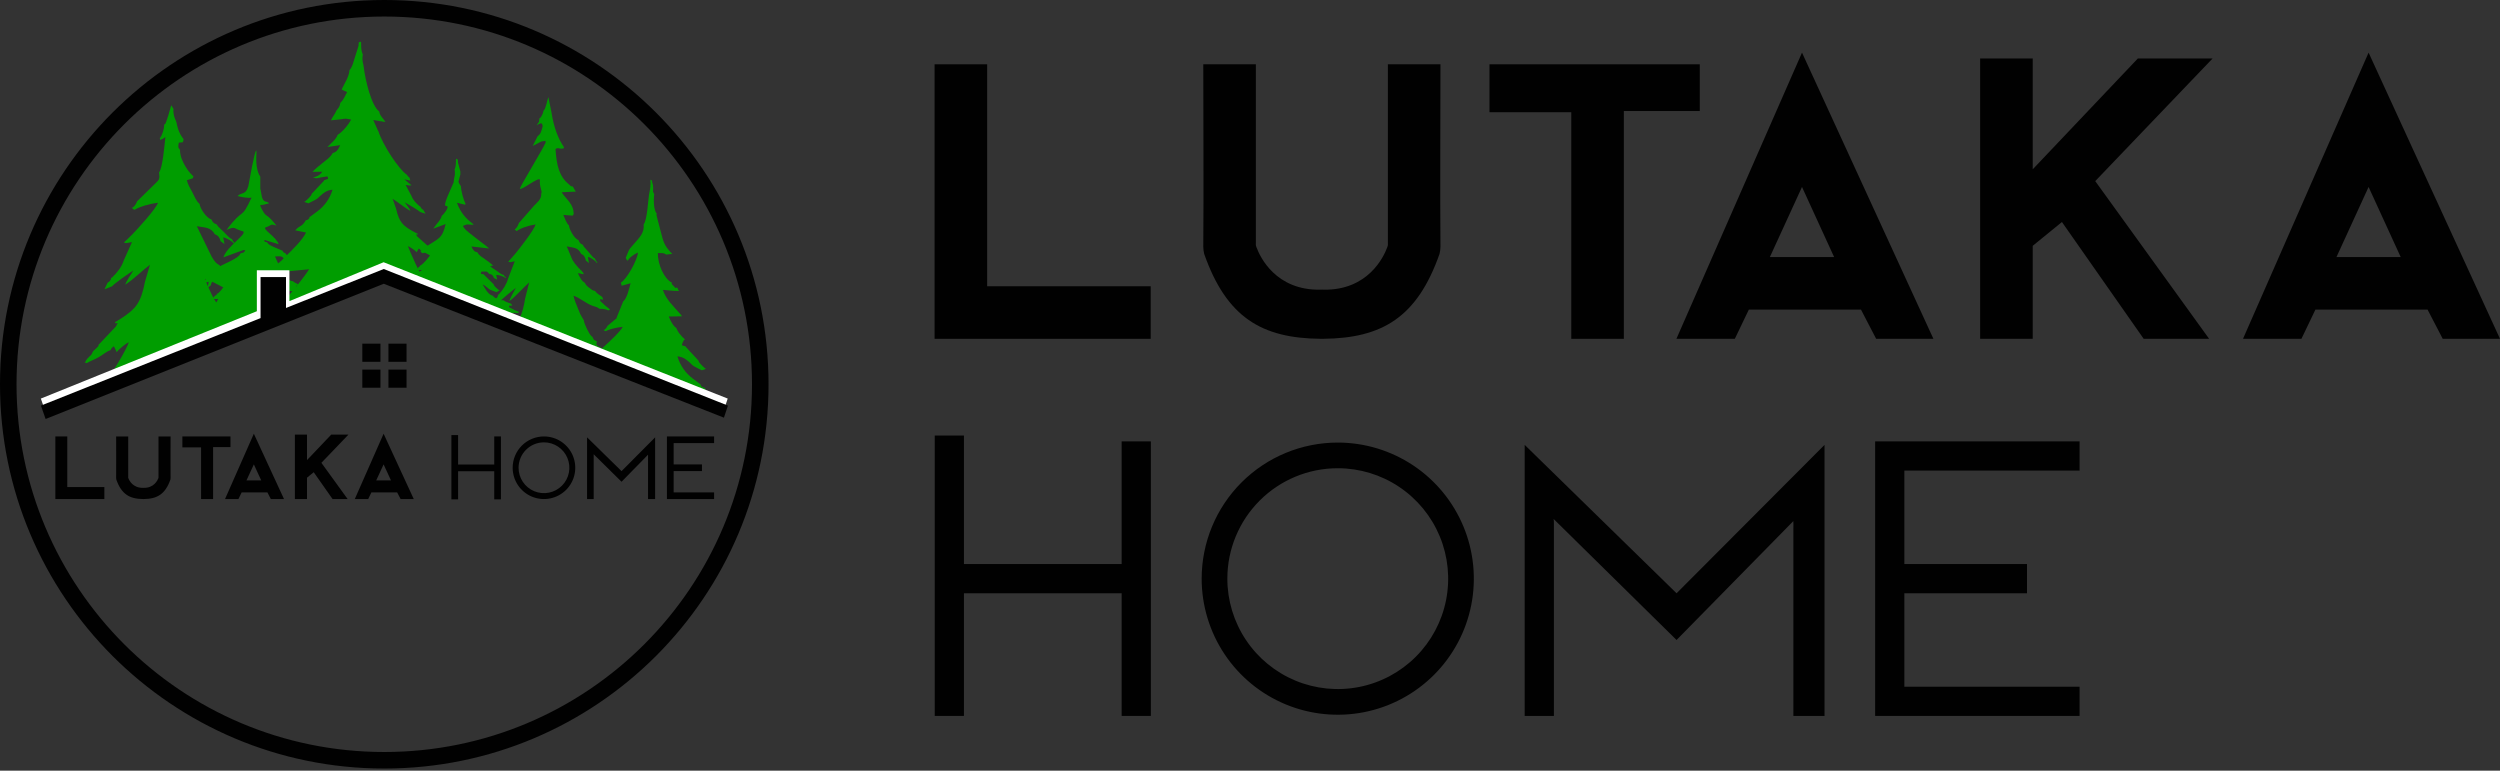 <?xml version="1.0" encoding="UTF-8"?> <svg xmlns="http://www.w3.org/2000/svg" width="811" height="250" viewBox="0 0 811 250" fill="none"><rect x="0" y="0" width="811" height="250" fill="#333333" stroke="none"/><path fill-rule="evenodd" clip-rule="evenodd" d="M642.357 109.913H659.414V79.742L668.888 72.021L695.413 109.913H716.64L679.694 58.755L717.768 18.965H693.521L659.414 54.922V18.965H642.357V109.913V109.913Z" fill="#010101"></path><path fill-rule="evenodd" clip-rule="evenodd" d="M429.192 93.948L428.813 93.964L428.433 93.948V93.975C413.804 94.285 408.73 83.249 407.64 80.314C407.303 79.405 407.399 79.587 407.399 78.55V20.858H390.343C390.343 40.582 390.498 60.306 390.343 80.031C390.354 80.807 390.449 81.579 390.626 82.335C397.908 103.032 409.329 109.737 428.433 109.908V109.914H429.192V109.908C448.296 109.737 459.717 103.032 466.994 82.335C467.175 81.58 467.272 80.807 467.283 80.031C467.128 60.306 467.283 40.582 467.283 20.858H450.227V78.55C450.227 79.587 450.323 79.405 449.986 80.314C448.895 83.249 443.821 94.285 429.192 93.975V93.948V93.948Z" fill="#010101"></path><path fill-rule="evenodd" clip-rule="evenodd" d="M303.182 20.858V109.914H373.291V92.863H320.236V20.858H303.18H303.182Z" fill="#010101"></path><path fill-rule="evenodd" clip-rule="evenodd" d="M483.194 20.858V36.401H509.72V109.914H526.776V36.016H551.408V20.858H483.194V20.858Z" fill="#010101"></path><path fill-rule="evenodd" clip-rule="evenodd" d="M727.628 109.914L768.37 17.072L811 109.914H792.426L787.506 100.444H751.122L746.577 109.914H727.628V109.914ZM757.95 83.388L768.37 60.648L778.791 83.388H757.95Z" fill="#010101"></path><path fill-rule="evenodd" clip-rule="evenodd" d="M543.827 109.914L584.57 17.072L627.199 109.914H608.625L603.706 100.444H567.321L562.776 109.914H543.827V109.914ZM574.143 83.388L584.57 60.648L594.99 83.388H574.143Z" fill="#010101"></path><path fill-rule="evenodd" clip-rule="evenodd" d="M674.617 232.241V222.772H617.77V192.456H657.561V182.976H617.77V152.66H674.617V143.185H608.296V232.241H674.617V232.241Z" fill="#010101"></path><path fill-rule="evenodd" clip-rule="evenodd" d="M433.969 143.57C442.701 143.57 451.236 146.16 458.495 151.011C465.754 155.862 471.412 162.757 474.753 170.824C478.094 178.891 478.968 187.767 477.264 196.331C475.56 204.894 471.355 212.76 465.181 218.933C459.006 225.107 451.14 229.311 442.577 231.013C434.013 232.716 425.137 231.841 417.071 228.5C409.004 225.158 402.11 219.499 397.26 212.239C392.409 204.979 389.821 196.444 389.821 187.713C389.822 181.916 390.964 176.175 393.182 170.819C395.401 165.463 398.653 160.597 402.753 156.498C406.852 152.399 411.719 149.147 417.075 146.929C422.432 144.711 428.172 143.569 433.969 143.57V143.57ZM433.969 151.895C441.054 151.895 447.979 153.995 453.869 157.931C459.759 161.867 464.35 167.461 467.061 174.006C469.772 180.551 470.481 187.753 469.099 194.701C467.717 201.649 464.306 208.031 459.297 213.04C454.287 218.049 447.905 221.461 440.957 222.843C434.009 224.225 426.807 223.515 420.263 220.804C413.718 218.093 408.124 213.502 404.188 207.612C400.252 201.722 398.151 194.797 398.151 187.713C398.152 178.213 401.926 169.103 408.643 162.386C415.36 155.669 424.47 151.895 433.969 151.895V151.895Z" fill="#010101"></path><path fill-rule="evenodd" clip-rule="evenodd" d="M494.608 144.324L543.874 192.455L591.877 144.324V232.241H581.771V171.608C581.798 170.646 581.793 169.796 581.755 169.047L543.874 207.613L503.992 168.352C504.071 168.802 504.101 169.259 504.083 169.716V232.241H494.608V144.324Z" fill="#010101"></path><path fill-rule="evenodd" clip-rule="evenodd" d="M363.863 143.185V182.976H312.7V141.292H303.23V232.241H312.7V192.456H363.863V232.241H373.337V143.185H363.863V143.185Z" fill="#010101"></path><path fill-rule="evenodd" clip-rule="evenodd" d="M53.255 40.522C53.257 41.851 52.642 43.875 51.828 44.85C52.367 45.984 51.705 45.378 52.728 45.046C53.556 44.776 52.516 45.006 53.657 44.482C53.363 46.991 52.784 54.394 51.607 55.927C51.8 57.903 51.805 58.19 50.609 59.304L44.496 65.283C44.131 66.02 44.141 66.191 43.637 66.779C43.122 67.38 43.294 67.174 42.747 67.423C44.186 68.593 42.619 68.021 46.792 66.725C48.249 66.285 49.741 65.969 51.252 65.78C50.564 67.812 44.815 74.076 42.904 76.051C39.741 79.318 39.807 78.502 40.949 78.862L42.817 78.541L40.131 84.514C39.555 86.457 37.992 88.46 36.547 89.836C36.492 89.888 36.33 90.124 36.289 90.049C36.249 89.975 36.116 90.198 36.022 90.261C35.833 91.032 36.136 90.451 35.61 91.15C35.184 91.719 35.334 91.427 35.063 91.572L34.922 91.726L33.894 93.824C35.147 93.435 35.247 93.255 36.365 92.863C36.805 92.159 42.12 88.453 43.246 87.753C42.607 88.948 40.945 91.117 40.657 92.351C43.592 90.401 45.929 87.914 48.649 85.888L47.051 91.326C45.679 98.357 44.046 100.139 39.546 103.145C36.629 105.095 37.263 104.191 37.497 104.848C37.632 105.225 38.824 103.902 37.586 105.92L31.991 111.833C31.713 112.97 32.242 111.622 31.669 112.549L30.174 113.967C29.491 115.522 29.71 114.886 28.476 116.187C28.357 116.312 27.871 116.935 27.844 117.031C27.573 118.003 26.804 117.195 28.122 117.804C29.398 117.045 30.759 116.615 32.156 115.787C33.59 114.937 34.612 113.955 35.828 113.607C36.44 112.595 36.045 113.046 36.942 112.31L37.88 114.246C38.47 113.309 40.872 111.414 41.795 110.998C41.111 113.251 36.157 121.706 33.612 124.51L76.867 108.174C75.612 107.336 75.79 107.761 75.996 106.236C74.502 105.603 75.008 106.035 74.236 104.716C73.904 104.535 74.076 104.703 73.632 104.292C72.859 103.579 70.843 100.221 70.756 98.989L69.38 96.956C69.027 96.249 68.707 95.587 68.327 94.791C67.642 93.355 66.969 92.013 66.561 90.462C69.328 91.246 71.543 93.148 74.376 93.989C74.905 94.146 75.469 94.24 75.979 94.43C76.1 94.474 76.493 94.659 76.577 94.697L77.15 95.031C78.14 94.914 79.895 95.185 80.635 95.548C82.091 95.304 80.591 94.805 79.572 94.02C78.694 93.344 78.113 92.842 77.327 92.253C77.853 91.722 76.408 91.419 78.59 91.855C78.156 90.587 78.345 91.032 76.994 90.168C76.548 89.883 76.54 89.94 75.999 89.498C75.475 89.073 75.677 89.245 75.296 88.799C74.237 88.689 74.001 88.401 72.993 87.749C72.485 87.421 72.273 87.34 71.837 86.91C71.223 86.304 71.452 86.491 71.252 86.069C70.031 85.382 69.647 84.885 68.657 83.246L63.855 73.39C66.912 73.884 68.421 73.785 69.671 75.98C70.931 76.442 71.278 77.193 71.567 78.243L72.819 79.172L72.403 77.007C73.497 77.2 75.285 78.216 75.981 79.107L76.282 79.038C76.165 78.926 76.056 78.807 75.954 78.681C75.338 77.805 75.737 78.635 75.277 77.58C74.399 77.31 73.342 75.947 72.631 75.284L70.817 73.532C70.37 72.975 70.621 73.355 70.422 72.896C69.114 72.263 69.22 72.359 68.532 71.117C67.863 70.935 68.552 71.248 67.838 70.812C66.563 70.033 64.892 67.529 64.739 66.132C63.583 65.185 63.228 63.924 62.361 62.308C61.654 60.986 60.958 59.909 60.605 58.46L62.483 57.861C63.031 57.09 62.63 57.242 61.725 56.178C61.143 55.528 60.629 54.819 60.193 54.063C59.283 52.501 58.397 50.748 58.396 48.611C57.693 47.853 57.78 47.518 58.017 46.267L59.273 46.162C59.885 44.792 59.39 45.293 58.429 43.405C57.832 42.232 57.547 41.202 57.265 39.815L57.085 39.24C56.484 38.061 56.106 36.637 56.29 35.323L55.547 34.145C55.456 34.493 53.72 40.86 53.452 40.258C53.423 40.195 53.327 40.439 53.255 40.522Z" fill="#009D00"></path><path fill-rule="evenodd" clip-rule="evenodd" d="M177.082 45.672C177.026 45.77 176.966 45.865 176.9 45.957C176.937 46.047 176.966 46.125 176.991 46.194L176.921 46.597L176.847 46.498C176.9 47.022 168.626 60.638 168.63 61.183C168.964 62.035 174.859 57.17 175.155 58.312C174.888 60.608 176.062 62.068 175.572 62.812C175.728 64.663 174.196 65.698 173.237 66.742L168.335 72.342C168.042 73.032 168.051 73.192 167.645 73.743C167.233 74.305 167.371 74.113 166.932 74.346C168.086 75.442 166.829 74.906 170.177 73.693C171.337 73.282 172.535 72.986 173.753 72.808C173.201 74.71 168.591 80.578 167.057 82.427C164.521 85.487 164.574 84.723 165.49 85.06L166.989 84.759L164.834 90.353C164.372 92.173 163.118 94.049 161.959 95.337C161.915 95.386 161.786 95.607 161.753 95.537C161.72 95.467 161.614 95.677 161.538 95.736C161.387 96.457 161.63 95.913 161.209 96.569C160.867 97.101 160.987 96.828 160.771 96.964L160.657 97.108L159.832 99.072C160.837 98.708 160.917 98.539 161.815 98.172C162.168 97.513 166.43 94.041 167.332 93.386C166.821 94.506 165.487 96.537 165.255 97.693C167.61 95.867 169.484 93.538 171.666 91.639L170.384 96.733C169.424 102.477 168.305 104.482 165.638 106.768L196.54 118.917C195.179 116.133 194.55 114.112 194.991 113.22C194.906 112.986 194.838 112.746 194.787 112.502C194.737 112.486 194.659 112.448 194.424 112.614C193.278 111.693 193.426 112.183 193.597 110.699C192.399 110.104 192.806 110.509 192.186 109.273C191.919 109.104 192.058 109.261 191.701 108.876C191.082 108.209 189.465 105.064 189.395 103.91L188.292 102.006C188.008 101.345 187.752 100.723 187.447 99.978C186.897 98.633 186.359 97.377 186.031 95.924C188.25 96.659 190.026 98.44 192.297 99.228C192.722 99.375 193.175 99.463 193.584 99.64C193.681 99.683 193.995 99.854 194.064 99.891L194.523 100.204C195.317 100.094 196.725 100.348 197.318 100.688C198.486 100.459 197.281 99.992 196.465 99.257C195.762 98.624 195.296 98.153 194.665 97.601C195.088 97.105 193.928 96.82 195.677 97.228C195.33 96.041 195.481 96.457 194.398 95.648C194.039 95.381 194.034 95.435 193.599 95.022C193.18 94.623 193.342 94.784 193.036 94.367C192.187 94.263 191.998 93.993 191.189 93.383C190.783 93.075 190.612 93 190.262 92.597C189.77 92.029 189.954 92.205 189.793 91.809C188.815 91.166 188.506 90.7 187.711 89.165L187.482 88.613L189.316 88.969C189.461 88.413 188.253 87.512 187.6 86.815C186.878 86.051 186.239 85.215 185.691 84.319L183.86 79.934C186.312 80.397 187.522 80.304 188.525 82.36C189.535 82.792 189.813 83.496 190.045 84.479L191.049 85.349L190.716 83.322C191.594 83.502 193.027 84.454 193.585 85.288L193.827 85.224C193.733 85.118 193.645 85.006 193.564 84.889C193.07 84.069 193.39 84.847 193.021 83.858C192.316 83.606 191.469 82.329 190.899 81.708L189.445 80.067C189.085 79.545 189.286 79.901 189.128 79.471C188.078 78.879 188.163 78.968 187.612 77.805C187.074 77.634 187.628 77.927 187.056 77.519C186.033 76.79 184.693 74.444 184.57 73.136C183.676 72.281 183.379 71.154 182.737 69.719L183.411 69.768L185.772 69.958C186.179 69.076 186.166 69.99 186.011 68.446C185.757 65.898 182.854 63.723 182.22 62.364L186.805 62.151C186.211 61.266 186.277 61.384 185.848 60.516C184.649 60.258 185.685 60.712 184.566 59.809C181.413 57.262 180.547 53.703 180.21 48.334C180.483 48.189 180.439 48.13 181.009 48.053C181.248 48.02 181.492 48.157 181.616 48.21C183.583 48.155 182.412 48.344 182.974 47.771C181.022 45.056 179.57 40.952 178.886 36.393L177.897 31.495C177.368 32.851 177.184 35.117 176.327 35.905C175.972 37.097 176.198 36.676 175.69 37.609C175.265 38.389 175.534 37.913 174.984 38.423C174.79 40.155 174.999 39.122 174.077 40.658C176.3 39.235 175.765 40.564 176.063 40.876C175.616 42.71 175.352 43.49 174.452 44.154L174.32 44.359L172.814 47.341L175.616 45.89L177.082 45.672Z" fill="#009D00"></path><path fill-rule="evenodd" clip-rule="evenodd" d="M200.091 103.18L197.09 105.703C196.822 106.163 196.829 106.271 196.461 106.64C196.085 107.017 196.211 106.887 195.812 107.043C196.862 107.777 195.719 107.419 198.764 106.606C199.833 106.33 200.92 106.132 202.018 106.014C201.517 107.288 197.321 111.214 195.927 112.452C193.619 114.5 193.667 113.988 194.5 114.214L195.863 114.013L194.568 116.488L200.078 118.645L200.12 118.618L200.107 118.656L228.599 129.808L231.948 129.118C230.464 127.318 229.819 128.099 228.504 125.766C227.684 125.505 228.374 125.934 227.691 125.413C227.098 124.959 227.504 125.225 227.307 124.744L224.726 122.795C222.332 120.992 220.588 118.469 219.754 115.601C221.732 115.758 222.794 116.762 223.838 117.694C224.436 118.228 224.567 118.541 225.498 119.022L227.674 120.141L229.009 119.65C228.342 119.204 228.735 119.49 228.181 119.002C228.131 118.959 227.557 118.404 227.495 118.332C226.383 117.061 227.086 117.997 226.509 116.889L222.619 112.692C222.594 112.609 222.554 112.531 222.501 112.463C221.162 111.811 220.929 112.436 221.501 111.018C222.392 108.804 223.034 111.554 220.452 108.261C219.844 107.485 219.8 107.27 219.353 106.353C218.387 105.799 217.375 103.857 216.953 102.674L221.227 102.605C220.749 101.826 221.098 102.368 220.573 101.752C218.756 99.622 216.014 97.186 215.032 94.029L218.469 94.343L220.269 94.399C219.93 94.074 220.02 93.747 219.709 93.343C218.482 93.117 219.926 94.253 218.441 92.703C217.38 91.596 218.13 92.341 217.906 91.652C215.503 90.516 213.289 85.719 213.425 82.091C214.802 82.131 215.247 81.961 216.135 82.581L218.077 82.378C216.842 81.028 215.666 79.941 214.929 77.326L213.136 70.508L212.936 69.57L213.089 69.341C211.973 68.154 212.003 64.734 212.22 62.934C211.527 61.909 212.031 61.948 211.867 60.605C211.779 59.882 211.862 60.051 211.631 59.357C211.2 58.059 212.247 59.087 210.977 58.281C211.17 60.078 210.873 61.417 210.535 63.235C210.217 65.493 209.91 71.418 208.806 72.788C209.069 75.555 207.444 77.014 206.082 78.642C203.835 81.326 204.526 79.899 202.977 83.684C204.142 85.711 202.637 83.92 206.964 81.925C206.599 84.822 203.272 90.54 201.432 91.674L201.672 92.686L204.56 91.886C204.112 93.618 203.386 96.83 202.16 97.798L200.039 103.023L200.091 103.18Z" fill="#009D00"></path><path fill-rule="evenodd" clip-rule="evenodd" d="M131.182 58.172C131.307 58.283 131.42 58.383 131.519 58.468C133.808 60.466 133.759 59.968 132.933 60.188L131.582 59.991L133.526 63.643C133.942 64.831 135.074 66.056 136.12 66.897C136.16 66.929 136.277 67.073 136.306 67.028C136.336 66.983 136.433 67.118 136.5 67.157C136.636 67.628 136.418 67.273 136.798 67.701C137.107 68.048 136.998 67.87 137.194 67.958L137.296 68.052L138.04 69.334C137.134 69.097 137.062 68.987 136.252 68.747C135.932 68.316 132.086 66.051 131.271 65.623C131.732 66.354 132.937 67.68 133.145 68.434C131.02 67.242 129.329 65.722 127.36 64.483L128.516 67.807C129.509 72.106 130.691 73.195 133.948 75.034C136.06 76.225 135.602 75.672 135.432 76.075C135.335 76.304 134.472 75.496 135.368 76.73L139.417 80.344C139.618 81.04 139.237 80.215 139.65 80.782L140.733 81.65C141.227 82.6 141.069 82.211 141.962 83.006C142.128 83.165 142.281 83.338 142.419 83.523C142.615 84.117 143.172 83.623 142.218 83.995C141.295 83.531 140.309 83.268 139.298 82.761C138.261 82.243 137.52 81.642 136.64 81.429C136.197 80.81 136.483 81.087 135.833 80.636L135.155 81.82C134.728 81.247 132.988 80.089 132.32 79.834C132.884 81.399 136.751 90.469 138.203 91.195C138.426 92.054 139.844 93.329 139.862 93.287C139.877 93.252 139.948 93.347 139.992 93.375L140.041 93.454L124.819 89.767L82.805 106.849L80.122 106.718L78.886 106.462C80.785 105.885 79.482 106.371 79.828 105.701C81.602 105.575 82.153 105.051 83.84 104.119C84.43 103.793 84.956 103.548 85.485 103.235C86.668 102.536 86.085 103.141 87.017 102.015C88.001 101.821 88.302 101.517 89.028 100.839C90.016 99.916 89.84 100.211 90.149 99.216C92.473 97.91 99.44 88.91 100.262 87.351L93.363 88.016L88.018 87.708L89.343 86.004C90.21 86.004 90.297 86.276 89.807 85.621C90.939 85.04 89.976 85.597 90.72 85.037C90.784 84.99 91.392 84.456 91.44 84.411C91.944 83.934 92.161 83.636 92.681 83.136C94.698 81.194 98.156 77.871 99.271 75.427L95.79 74.722C97.262 72.967 97.901 73.729 99.206 71.454C100.019 71.199 99.335 71.617 100.012 71.109C100.601 70.667 100.198 70.925 100.394 70.456L102.952 68.556C105.315 66.815 107.046 64.352 107.885 61.539C105.922 61.694 104.869 62.672 103.833 63.582C103.24 64.103 103.11 64.408 102.188 64.876L100.029 65.968L98.706 65.489C99.367 65.054 98.977 65.333 99.526 64.857C99.575 64.815 100.144 64.274 100.208 64.203C101.309 62.965 100.611 63.877 101.185 62.796L105.043 58.703C105.068 58.622 105.108 58.547 105.159 58.48C106.44 57.868 106.7 58.412 106.21 57.212C104.98 57.384 103.802 57.593 102.686 57.842C102.346 57.757 101.945 57.671 101.5 57.595C102.74 57.285 103.78 56.891 104.528 55.704L101.374 55.744C102.246 54.767 103.655 53.687 104.659 52.86C106.161 51.624 107.129 51.094 107.944 49.631C109 49.375 109.586 48.826 110.378 47.081L106.218 47.689C107.251 46.575 109.131 45.112 109.535 43.736C110.89 42.988 113.066 40.491 113.906 38.781L112.175 38.483C111.754 38.497 110.923 38.637 110.538 38.699L107.345 39.038C107.9 37.853 108.591 37.134 109.174 35.808C109.825 34.962 110.242 34.633 110.404 33.35C111.683 32.144 111.824 31.184 112.622 29.872L111.11 29.19C111.009 29.146 110.913 29.09 110.825 29.023C111.759 27.09 113.225 24.889 113.391 22.71C113.713 22.347 113.639 22.476 113.952 21.917C114.111 21.643 114.248 21.357 114.36 21.06L116.259 15.025L116.304 14.865L116.374 13.781C117.681 12.991 116.833 14.198 117.345 16.64C117.373 16.776 117.415 16.889 117.444 17.008L117.697 17.684C117.481 18.823 117.551 19.998 117.9 21.103L118.001 21.813C118.516 26.043 120.469 34.293 123.016 36.166C123.239 37.657 124.266 38.259 125.021 39.575L121.082 38.937L122.662 42.472L122.756 42.602C124.147 46.964 129.353 54.934 131.951 56.652C132.188 57.04 132.495 57.381 132.856 57.657C132.859 57.67 132.863 57.683 132.867 57.697C132.97 58.019 133.059 58.311 133.138 58.58C132.491 58.435 131.839 58.3 131.182 58.172Z" fill="#009D00"></path><path fill-rule="evenodd" clip-rule="evenodd" d="M124.657 0C193.504 0 249.314 55.811 249.314 124.657C249.314 193.504 193.504 249.314 124.657 249.314C55.811 249.314 0 193.504 0 124.657C0 55.811 55.811 0 124.657 0ZM124.657 5.364C190.541 5.364 243.949 58.773 243.949 124.657C243.949 190.541 190.541 243.949 124.657 243.949C58.773 243.949 5.364 190.541 5.364 124.657C5.364 58.773 58.773 5.364 124.657 5.364Z" fill="#010101"></path><path fill-rule="evenodd" clip-rule="evenodd" d="M144.716 66.837C146.239 66.721 143.794 69.701 143.317 69.988C143.141 71.235 141.143 73.169 140.553 74.179L144.572 72.678C143.451 77.379 142.569 77.173 137.805 80.257C137.497 80.734 137.506 80.861 137.083 81.205C136.651 81.556 136.795 81.435 136.337 81.523C137.544 82.633 136.228 81.939 139.733 81.716C139.928 81.704 140.131 81.694 140.341 81.688C138.914 83.805 137.353 85.619 136.321 86.155C136.141 86.444 135.899 86.689 135.612 86.872C135.609 86.883 135.608 86.894 135.604 86.905C135.523 87.165 135.454 87.402 135.391 87.62C135.885 87.602 136.383 87.591 136.885 87.588C136.73 87.699 136.589 87.799 136.467 87.883C133.811 89.73 133.868 89.142 134.827 89.606L136.285 89.69L135.087 91.913C135.069 91.964 135.051 92.015 135.03 92.066L134.561 92.88L134.553 92.891L161.816 102.728L164.343 101.722C164.258 101.626 164.178 101.542 164.1 101.465C164.235 101.495 164.405 101.534 164.454 101.545L164.933 101.706C165.766 101.474 167.24 101.415 167.86 101.572C169.083 101.179 167.823 101.033 166.967 100.608C166.231 100.241 165.742 99.957 165.083 99.64C165.525 99.174 164.311 99.164 166.142 99.162C165.779 98.295 165.937 98.595 164.803 98.159C164.428 98.015 164.422 98.058 163.967 97.815C163.527 97.579 163.698 97.675 163.378 97.404C162.488 97.479 162.29 97.303 161.444 96.973C161.017 96.807 160.839 96.778 160.473 96.527C159.957 96.173 160.149 96.276 159.981 95.996C158.957 95.671 158.633 95.362 157.802 94.305L156.547 92.271C157.132 92.509 157.592 92.885 158.047 93.245C158.51 93.611 158.611 93.856 159.334 94.131L161.025 94.775L162.061 94.181C161.543 93.897 161.848 94.084 161.418 93.75C161.38 93.721 160.934 93.333 160.884 93.281C160.023 92.367 160.568 93.056 160.12 92.205L157.099 89.214C157.08 89.15 157.049 89.09 157.008 89.038C156.004 88.687 155.802 89.191 156.185 88.092C156.772 88.079 157.343 88.081 157.898 88.098C158.194 88.288 158.45 88.534 158.653 88.822C159.713 88.976 160.003 89.476 160.245 90.204L161.298 90.702L160.947 89.174C161.867 89.154 163.368 89.637 163.952 90.189L164.205 90.094C164.108 90.03 164.016 89.958 163.93 89.88C163.411 89.328 163.748 89.878 163.361 89.172C162.623 89.103 161.737 88.257 161.139 87.875L159.616 86.857C159.241 86.513 159.451 86.756 159.285 86.448C159.12 86.407 158.982 86.374 158.864 86.344L159.971 86.165C159.289 85.445 158.186 84.709 157.399 84.136C156.223 83.278 155.466 82.956 154.826 81.809C154 81.734 153.542 81.342 152.922 79.95L158.676 80.615C157.641 79.572 151.576 75.298 150.695 74.13C149.891 73.063 150.06 73.331 151.515 72.801C156.763 73.218 150.69 72.842 148.234 65.772L150.828 66.405C150.909 66.353 150.984 66.291 151.052 66.222C150.32 64.687 149.607 62.123 149.477 60.273C149.225 60.004 149.282 60.106 149.038 59.667C148.911 59.45 148.804 59.222 148.718 58.986L149.342 56.584V55.623L148.606 52.903L148.572 52.758L148.516 51.814C147.494 50.921 148.157 52.098 147.757 54.115C147.734 54.228 147.703 54.318 147.678 54.415L147.481 54.956C147.654 55.924 147.599 56.919 147.321 57.863L147.243 58.458C147.209 58.748 147.17 59.059 147.122 59.387L147.084 59.327C146.692 60.559 143.341 66.943 144.716 66.837Z" fill="#009D00"></path><path fill-rule="evenodd" clip-rule="evenodd" d="M60.681 116.856L58.87 116.188C60.623 114.328 61.385 115.383 62.938 112.856C63.905 112.7 63.091 113.08 63.897 112.591C64.598 112.164 64.118 112.402 64.352 111.867L67.398 110.038C69.079 109.04 70.51 107.669 71.581 106.032C71.819 105.43 72.014 104.813 72.164 104.183C70.049 104.544 68.358 105.974 66.195 106.378C65.789 106.452 65.36 106.467 64.969 106.574C64.877 106.6 64.577 106.716 64.513 106.74L64.075 106.968C63.319 106.741 61.977 106.768 61.413 107.001C60.3 106.603 61.447 106.341 62.224 105.764C62.32 105.694 62.409 105.627 62.496 105.56L62.341 105.478C63.128 105.074 62.665 105.339 63.319 104.864C63.358 104.836 63.67 104.583 63.898 104.396C63.623 103.911 64.575 103.83 62.975 103.947C63.307 102.864 63.162 103.24 64.194 102.632C64.534 102.432 64.541 102.484 64.954 102.156C65.355 101.839 65.199 101.968 65.491 101.616C66.166 101.642 66.404 101.487 66.913 101.167L69.887 98.412C69.906 98.279 69.986 98.25 70.025 98.163C70.08 98.144 70.134 98.129 70.185 98.112C70.3 97.924 70.424 97.709 70.562 97.461L70.782 96.969L69.036 97.028C68.911 96.528 69.832 95.931 70.471 95.403C70.173 95.182 70.173 95.534 70.867 95.048C71.476 94.473 72.019 93.833 72.488 93.138L74.23 89.228C71.896 89.293 70.744 89.018 69.789 90.829C68.825 91.087 68.561 91.717 68.341 92.621L67.383 93.299L67.701 91.412C66.865 91.449 65.499 92.138 64.968 92.851L64.738 92.752C64.828 92.665 64.911 92.572 64.987 92.473C65.46 91.764 65.154 92.458 65.505 91.57C66.176 91.438 66.984 90.346 67.526 89.84L68.912 88.496C69.255 88.051 69.063 88.361 69.215 87.974C70.212 87.569 70.133 87.641 70.658 86.614C71.17 86.534 70.642 86.729 71.188 86.427C72.161 85.887 77.774 83.594 77.891 82.362C78.743 81.682 78.962 82.439 79.573 81.166L78.931 81.109L72.475 83.485C73.605 79.808 80.911 75.498 78.612 74.961C75.802 74.305 76.638 73.202 73.491 74.579C79.301 66.828 78.037 71.819 81.615 64.089C80.739 64.377 78.303 63.926 77.054 63.593C78.512 62.222 79.689 63.352 80.561 60.382V60.38C80.913 58.635 82.607 48.791 83.119 48.862C83.435 48.906 82.529 53.48 84.02 56.593C84.141 56.842 84.282 57.08 84.442 57.305V61.085C84.682 62.354 84.884 63.484 84.97 63.906V63.909C85.554 65.884 86.34 65.061 87.317 65.922C86.554 66.183 85.132 66.557 84.442 66.505V66.852C86.618 71.389 85.913 68.356 89.703 73.215C87.596 72.429 88.155 73.139 86.274 73.719C84.735 74.193 89.627 76.772 90.383 79.215L86.061 77.911L85.631 77.98C86.04 78.816 86.187 78.291 86.757 78.712C86.835 79.543 90.593 80.832 91.244 81.153C91.609 81.332 91.256 81.224 91.599 81.254C91.951 81.927 91.897 81.882 92.565 82.109C92.667 82.365 92.538 82.164 92.767 82.449L93.695 83.296C94.058 83.614 94.598 84.317 95.048 84.374C95.284 84.961 95.079 84.504 95.395 84.963C95.446 85.027 95.501 85.086 95.562 85.141L95.409 85.219C95.053 84.76 94.138 84.358 93.579 84.372L93.792 85.639L93.15 85.225C93.003 84.621 92.826 84.205 92.182 84.076C91.542 82.891 90.77 83.133 89.207 83.201L90.374 85.774C90.686 86.222 91.051 86.631 91.458 86.994C91.924 87.291 91.924 87.051 91.725 87.216C92.152 87.543 92.768 87.906 92.685 88.251L91.516 88.294L91.663 88.618C91.756 88.779 91.838 88.919 91.915 89.043C91.949 89.051 91.986 89.059 92.023 89.069C92.065 89.116 92.097 89.171 92.116 89.232L94.106 90.961C94.447 91.154 94.606 91.248 95.059 91.198C95.152 91.337 95.274 91.453 95.417 91.539C95.574 91.656 95.745 91.753 95.927 91.826C96.617 92.19 96.52 91.942 96.742 92.661C95.672 92.659 96.309 92.668 96.125 93.01C96.277 93.127 96.486 93.284 96.512 93.301C96.95 93.593 96.64 93.434 97.167 93.671L97.063 93.735C97.121 93.775 97.181 93.817 97.244 93.86C97.765 94.215 98.533 94.338 97.789 94.661C97.41 94.53 96.513 94.576 96.006 94.766L95.714 94.632C95.67 94.619 95.469 94.554 95.408 94.541C95.147 94.487 94.858 94.498 94.587 94.466C93.139 94.295 92.006 93.405 90.59 93.261C90.691 93.679 90.821 94.089 90.981 94.488C91.694 95.547 92.656 96.413 93.782 97.01L95.82 98.107C95.977 98.459 95.656 98.321 96.125 98.577C96.665 98.871 96.119 98.652 96.768 98.711C97.807 100.353 98.316 99.602 99.49 100.78L98.278 101.321L84.442 96.747V107.446L60.681 116.856Z" fill="#009D00"></path><path fill-rule="evenodd" clip-rule="evenodd" d="M95.663 161.892H99.591V154.959L101.773 153.185L107.882 161.892H112.77L104.261 150.137L113.03 140.993H107.446L99.591 149.256V140.993H95.663V161.892V161.892Z" fill="#010101"></path><path fill-rule="evenodd" clip-rule="evenodd" d="M46.594 158.251L46.507 158.255L46.42 158.251V158.257C43.062 158.328 41.898 155.811 41.647 155.142C41.57 154.934 41.592 154.976 41.592 154.739V141.582H37.677C37.677 146.08 37.712 150.579 37.677 155.077C37.679 155.254 37.701 155.43 37.742 155.603C39.413 160.323 42.035 161.852 46.42 161.891V161.892H46.594V161.891C50.98 161.852 53.601 160.323 55.271 155.603C55.313 155.43 55.335 155.254 55.338 155.077C55.302 150.579 55.338 146.08 55.338 141.582H51.423V154.739C51.423 154.976 51.445 154.934 51.367 155.142C51.117 155.811 49.952 158.328 46.594 158.257V158.251V158.251Z" fill="#010101"></path><path fill-rule="evenodd" clip-rule="evenodd" d="M17.956 141.582V161.892H33.85V158.004H21.822V141.582H17.955H17.956Z" fill="#010101"></path><path fill-rule="evenodd" clip-rule="evenodd" d="M59.164 141.582V145.127H65.23V161.892H69.131V145.039H74.765V141.582H59.164V141.582Z" fill="#010101"></path><path fill-rule="evenodd" clip-rule="evenodd" d="M231.653 161.892V159.733H218.533V152.819H227.716V150.657H218.533V143.743H231.653V141.582H216.347V161.892H231.653V161.892Z" fill="#010101"></path><path fill-rule="evenodd" clip-rule="evenodd" d="M115.091 161.892L124.441 140.699L134.224 161.892H129.961L128.832 159.73H120.482L119.439 161.892H115.091V161.892ZM122.049 155.837L124.441 150.646L126.832 155.837H122.049Z" fill="#010101"></path><path fill-rule="evenodd" clip-rule="evenodd" d="M72.999 161.892L82.349 140.699L92.132 161.892H87.869L86.74 159.73H78.391L77.347 161.892H72.999V161.892ZM79.956 155.837L82.349 150.646L84.74 155.837H79.956Z" fill="#010101"></path><path fill-rule="evenodd" clip-rule="evenodd" d="M176.463 141.582C178.472 141.582 180.435 142.178 182.105 143.294C183.775 144.41 185.076 145.996 185.845 147.851C186.613 149.707 186.814 151.749 186.422 153.719C186.031 155.689 185.063 157.498 183.643 158.918C182.223 160.338 180.413 161.305 178.443 161.697C176.473 162.089 174.431 161.888 172.576 161.119C170.72 160.35 169.134 159.048 168.019 157.378C166.903 155.708 166.307 153.745 166.308 151.736C166.308 150.403 166.57 149.082 167.081 147.85C167.591 146.618 168.339 145.499 169.282 144.556C170.225 143.613 171.345 142.865 172.577 142.355C173.809 141.845 175.13 141.582 176.463 141.582V141.582ZM176.463 143.497C178.093 143.497 179.686 143.98 181.041 144.886C182.396 145.791 183.452 147.078 184.076 148.583C184.699 150.089 184.862 151.746 184.544 153.344C184.226 154.942 183.442 156.41 182.289 157.563C181.137 158.715 179.669 159.5 178.071 159.818C176.472 160.135 174.816 159.972 173.31 159.349C171.805 158.725 170.518 157.669 169.612 156.314C168.707 154.959 168.224 153.366 168.224 151.736C168.224 149.551 169.092 147.456 170.637 145.91C172.182 144.365 174.278 143.497 176.463 143.497V143.497Z" fill="#010101"></path><path fill-rule="evenodd" clip-rule="evenodd" d="M190.444 141.876L201.626 152.834L212.521 141.876V161.892H210.227V148.088C210.233 147.869 210.232 147.676 210.223 147.505L201.626 156.285L192.574 147.347C192.592 147.449 192.599 147.553 192.595 147.657V161.892H190.444V141.876Z" fill="#010101"></path><path fill-rule="evenodd" clip-rule="evenodd" d="M13.246 129.299L83.322 100.962V87.669H93.891V97.679L124.441 85.067L236.068 129.299L234.766 133.201L124.441 89.837L14.767 133.635L13.246 129.299Z" fill="white"></path><path fill-rule="evenodd" clip-rule="evenodd" d="M13.276 131.582L84.525 103.194V89.876H92.779V99.905L124.493 87.269L236.144 131.582L234.841 135.492L124.492 92.048L14.797 135.926L13.276 131.582ZM117.534 111.481H123.416V117.361H117.534V111.481ZM126.004 111.481H131.885V117.361H126.004V111.481ZM117.534 119.892H123.416V125.773H117.534V119.892ZM126.004 119.892H131.885V125.773H126.004V119.892Z" fill="#010101"></path><path fill-rule="evenodd" clip-rule="evenodd" d="M160.334 141.574V150.697H148.604V141.14H146.433V161.992H148.604V152.87H160.334V161.992H162.506V141.574H160.334V141.574Z" fill="#010101"></path></svg> 